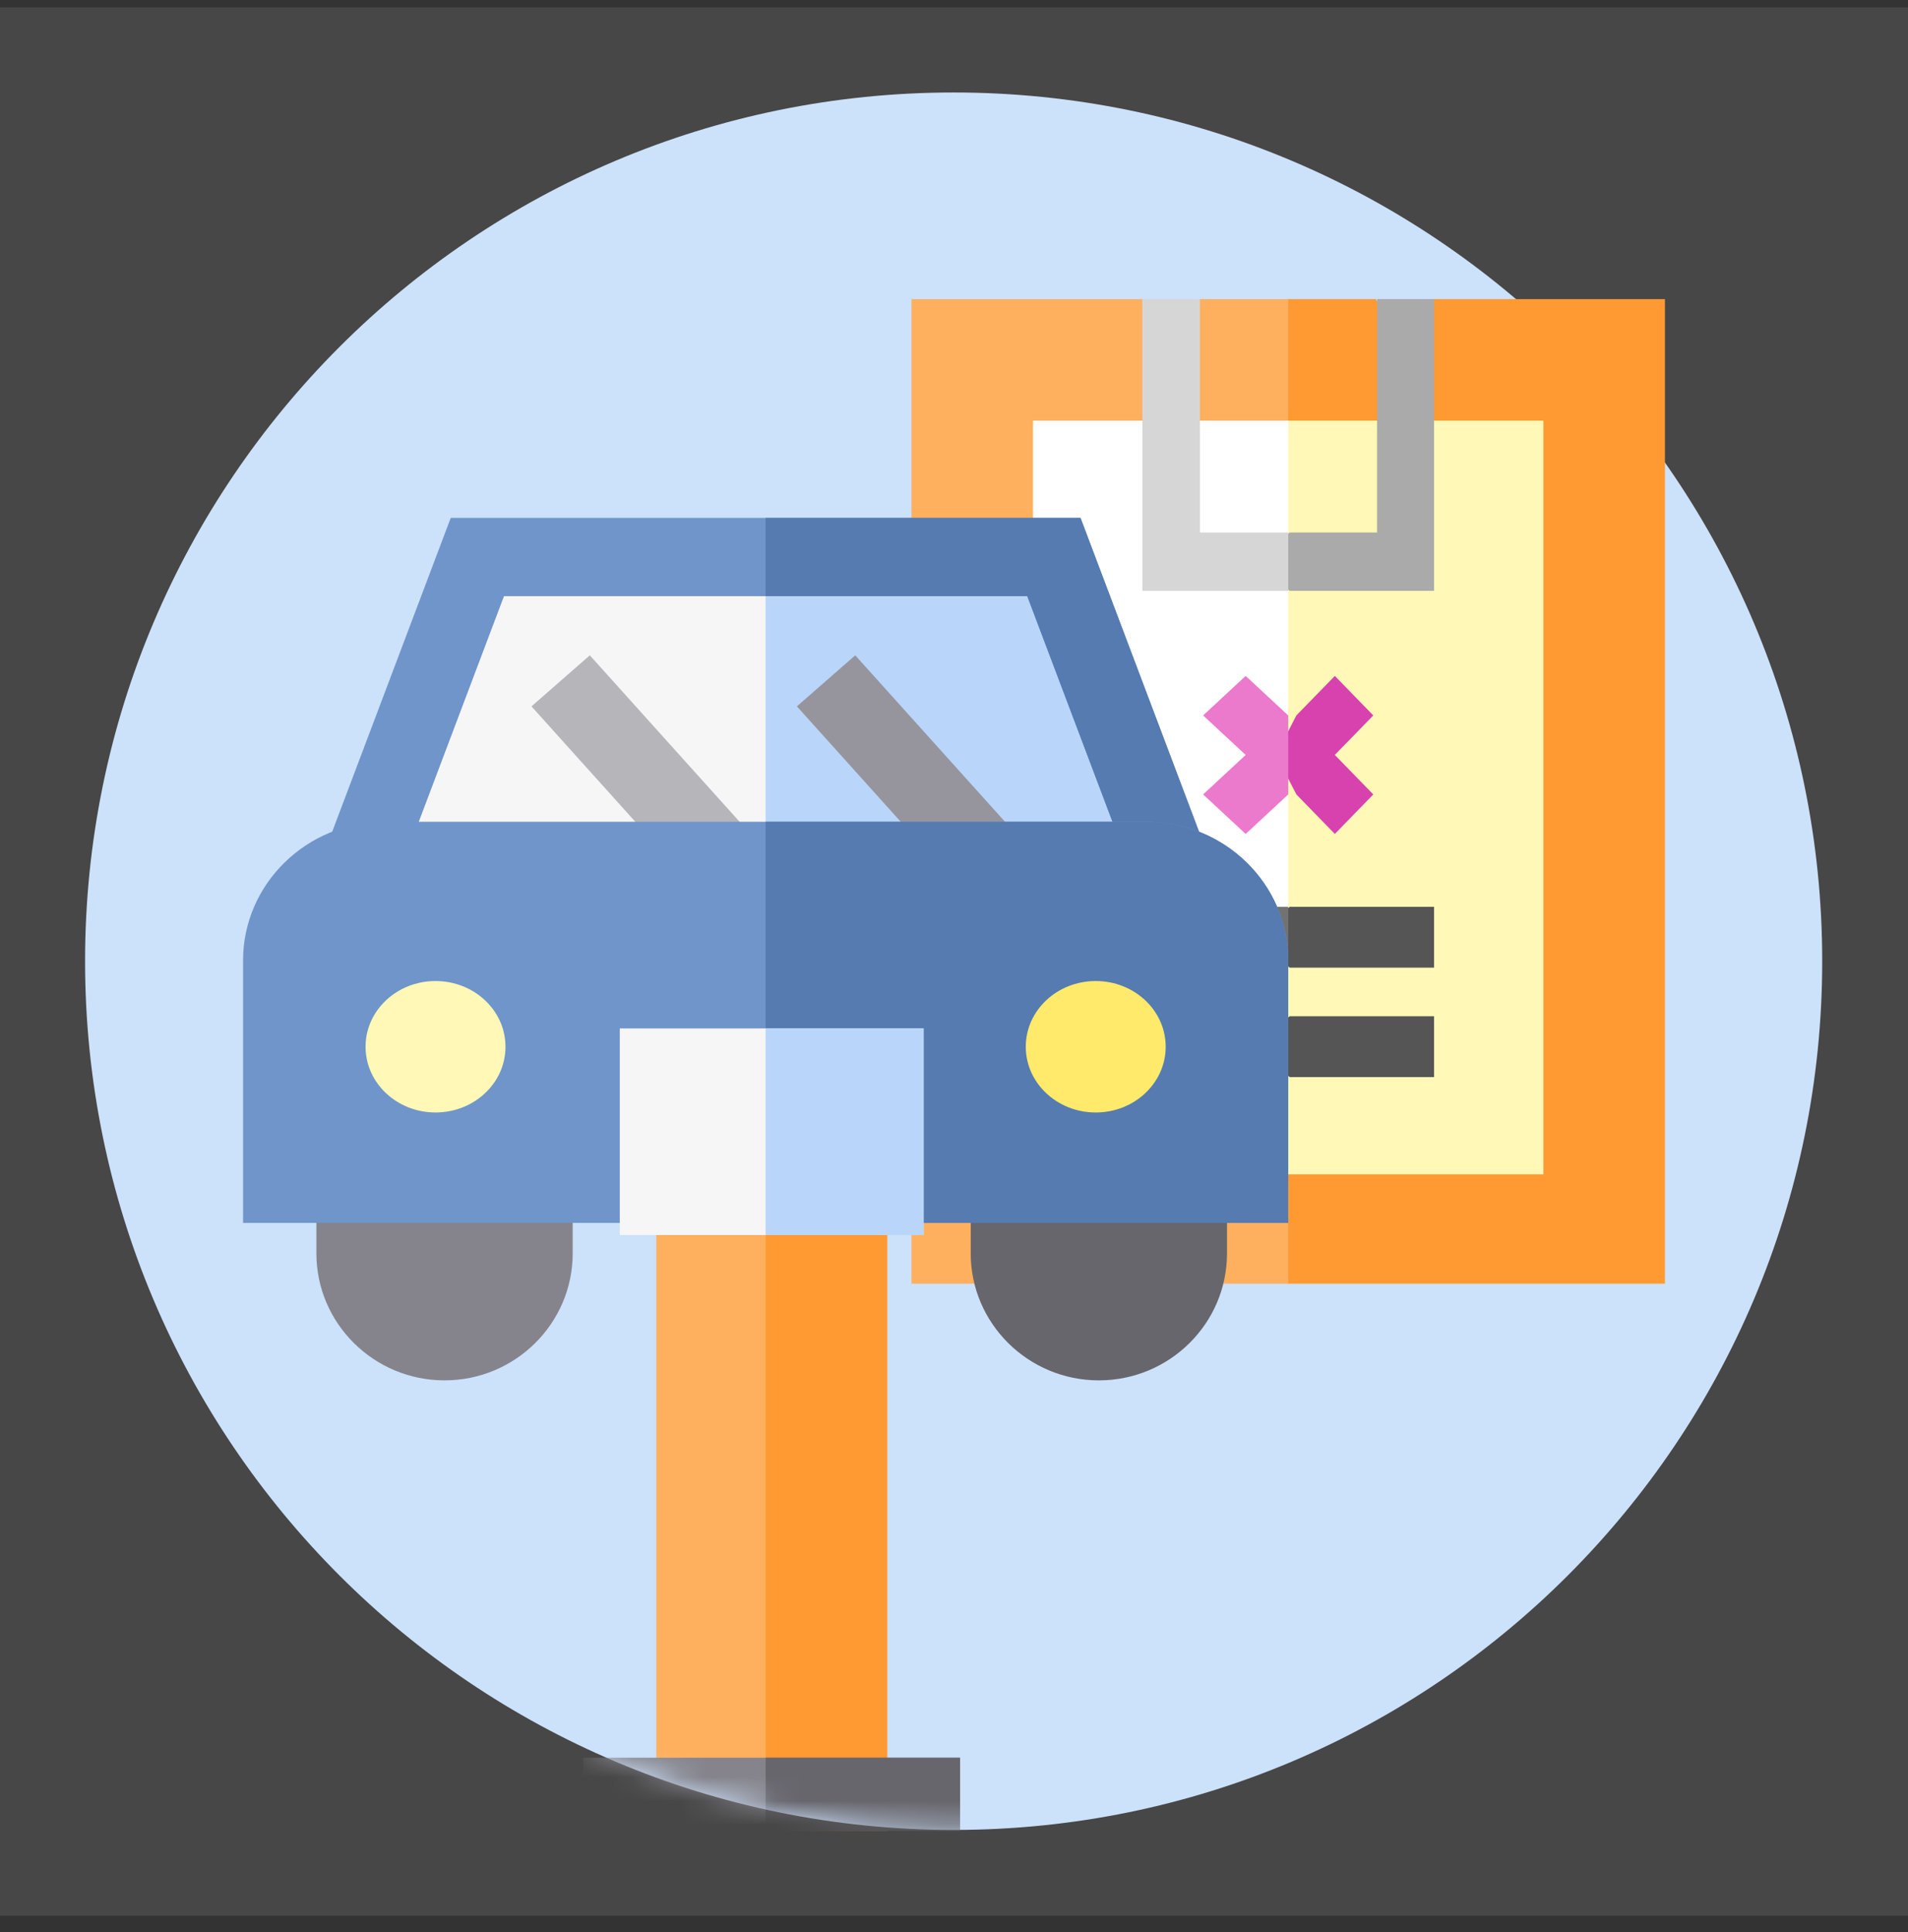 <svg width="80" height="81" viewBox="0 0 80 81" fill="none" xmlns="http://www.w3.org/2000/svg">
<rect x="0" y="0" width="80" height="81" fill="#333333" stroke="none"/>
<path d="M39.985 76.713C60.098 76.713 76.403 60.408 76.403 40.295C76.403 20.182 60.098 3.877 39.985 3.877C19.872 3.877 3.567 20.182 3.567 40.295C3.567 60.408 19.872 76.713 39.985 76.713Z" fill="#C7DEF9"/>
<mask id="mask0_1940_560" style="mask-type:alpha" maskUnits="userSpaceOnUse" x="3" y="3" width="74" height="74">
<path d="M39.985 76.713C60.098 76.713 76.403 60.408 76.403 40.295C76.403 32.104 76.433 3.877 76.433 3.877H3.567C3.567 3.877 3.567 20.182 3.567 40.295C3.567 60.408 19.872 76.713 39.985 76.713Z" fill="white"/>
</mask>
<g mask="url(#mask0_1940_560)">
<path d="M60.115 12.54L58.903 14.958L57.691 12.54H53.975L49.936 33.176L53.975 53.813H69.809V12.54H60.115Z" fill="#FF8F1C"/>
<path d="M50.306 12.54L49.097 14.958L47.888 12.54H38.217V53.813H54.013V12.54H50.306Z" fill="#FFA74D"/>
<path d="M64.713 17.635H53.909L49.936 33.431L53.909 49.228H64.713V17.635Z" fill="#FFF7AE"/>
<rect x="43.312" y="17.635" width="10.701" height="31.592" fill="white"/>
<path d="M60.127 12.54H57.739V22.323H54.076L52.484 23.546L54.076 24.769H60.127V12.54Z" fill="#A1A1A1"/>
<path d="M50.312 22.323V12.54H47.898V24.769H54.013V22.323H50.312Z" fill="#D2D2D2"/>
<path d="M60.127 42.603H54.076L52.484 43.877L54.076 45.151H60.127V42.603Z" fill="#434343"/>
<rect x="47.898" y="42.603" width="6.115" height="2.548" fill="#636363"/>
<path d="M60.127 38.017H54.076L52.484 39.291L54.076 40.565H60.127V38.017Z" fill="#434343"/>
<rect x="47.898" y="38.017" width="6.115" height="2.548" fill="#636363"/>
<path d="M57.58 29.992L55.968 28.336L54.355 29.992L53.503 31.648L54.355 33.304L55.968 34.96L57.58 33.304L55.967 31.648L57.58 29.992Z" fill="#D32EA6"/>
<path d="M52.229 28.336L50.446 29.992L52.23 31.648L50.446 33.304L52.229 34.96L54.013 33.304V29.992L52.229 28.336Z" fill="#E96AC6"/>
<rect x="27.516" y="48.208" width="9.682" height="28.535" fill="#FFA74D"/>
<rect x="32.102" y="48.208" width="5.096" height="28.535" fill="#FF8F1C"/>
<path d="M13.266 52.544C13.266 55.479 15.677 57.867 18.639 57.867C21.602 57.867 24.012 55.479 24.012 52.544V48.284H13.266V52.544Z" fill="#78777F"/>
<path d="M40.701 48.284V52.544C40.701 55.479 43.111 57.867 46.074 57.867C49.037 57.867 51.447 55.479 51.447 52.544V48.284H40.701Z" fill="#57555C"/>
<path d="M49.427 36.488H14.777L19.789 23.75H44.415L49.427 36.488Z" fill="#F5F5F5"/>
<path d="M48.917 36.488H32.102V23.75H44.053L48.917 36.488Z" fill="#B2D0F9"/>
<path fill-rule="evenodd" clip-rule="evenodd" d="M18.899 21.711H45.305L51.465 38.017H12.739L18.899 21.711ZM21.131 24.993L17.451 34.735H46.753L43.072 24.993H21.131Z" fill="#5F89C4"/>
<path d="M51.465 38.017H32.102V34.735H46.753L43.072 24.993H32.102V21.711H45.305L51.465 38.017Z" fill="#426DA9"/>
<path d="M22.284 29.612L24.73 27.472L33.235 36.923L30.789 39.063L22.284 29.612Z" fill="#AEADB3"/>
<path d="M33.413 29.612L35.859 27.472L44.364 36.923L41.918 39.063L33.413 29.612Z" fill="#8B8992"/>
<path d="M54.013 40.265V51.266H10.191V40.265C10.191 37.058 12.859 34.45 16.139 34.45H48.065C51.345 34.45 54.013 37.058 54.013 40.265Z" fill="#5F89C4"/>
<path d="M54.013 40.265V51.266H32.102V34.45H48.065C51.345 34.45 54.013 37.058 54.013 40.265Z" fill="#426DA9"/>
<rect x="25.987" y="43.113" width="12.739" height="8.662" fill="#F5F5F5"/>
<path d="M18.261 46.637C19.881 46.637 21.195 45.403 21.195 43.881C21.195 42.359 19.881 41.126 18.261 41.126C16.641 41.126 15.327 42.359 15.327 43.881C15.327 45.403 16.641 46.637 18.261 46.637Z" fill="#FFF7AE"/>
<path d="M45.943 46.637C47.563 46.637 48.876 45.403 48.876 43.881C48.876 42.359 47.563 41.126 45.943 41.126C44.322 41.126 43.009 42.359 43.009 43.881C43.009 45.403 44.322 46.637 45.943 46.637Z" fill="#FFE85B"/>
<rect x="32.102" y="43.113" width="6.624" height="8.662" fill="#B2D0F9"/>
<rect x="24.459" y="73.686" width="15.796" height="3.057" fill="#78777F"/>
<rect x="32.102" y="73.686" width="8.153" height="3.057" fill="#57555C"/>
</g>
<rect y="0.31" width="80" height="80" fill="white" fill-opacity="0.1" style="mix-blend-mode:color"/>
</svg>

